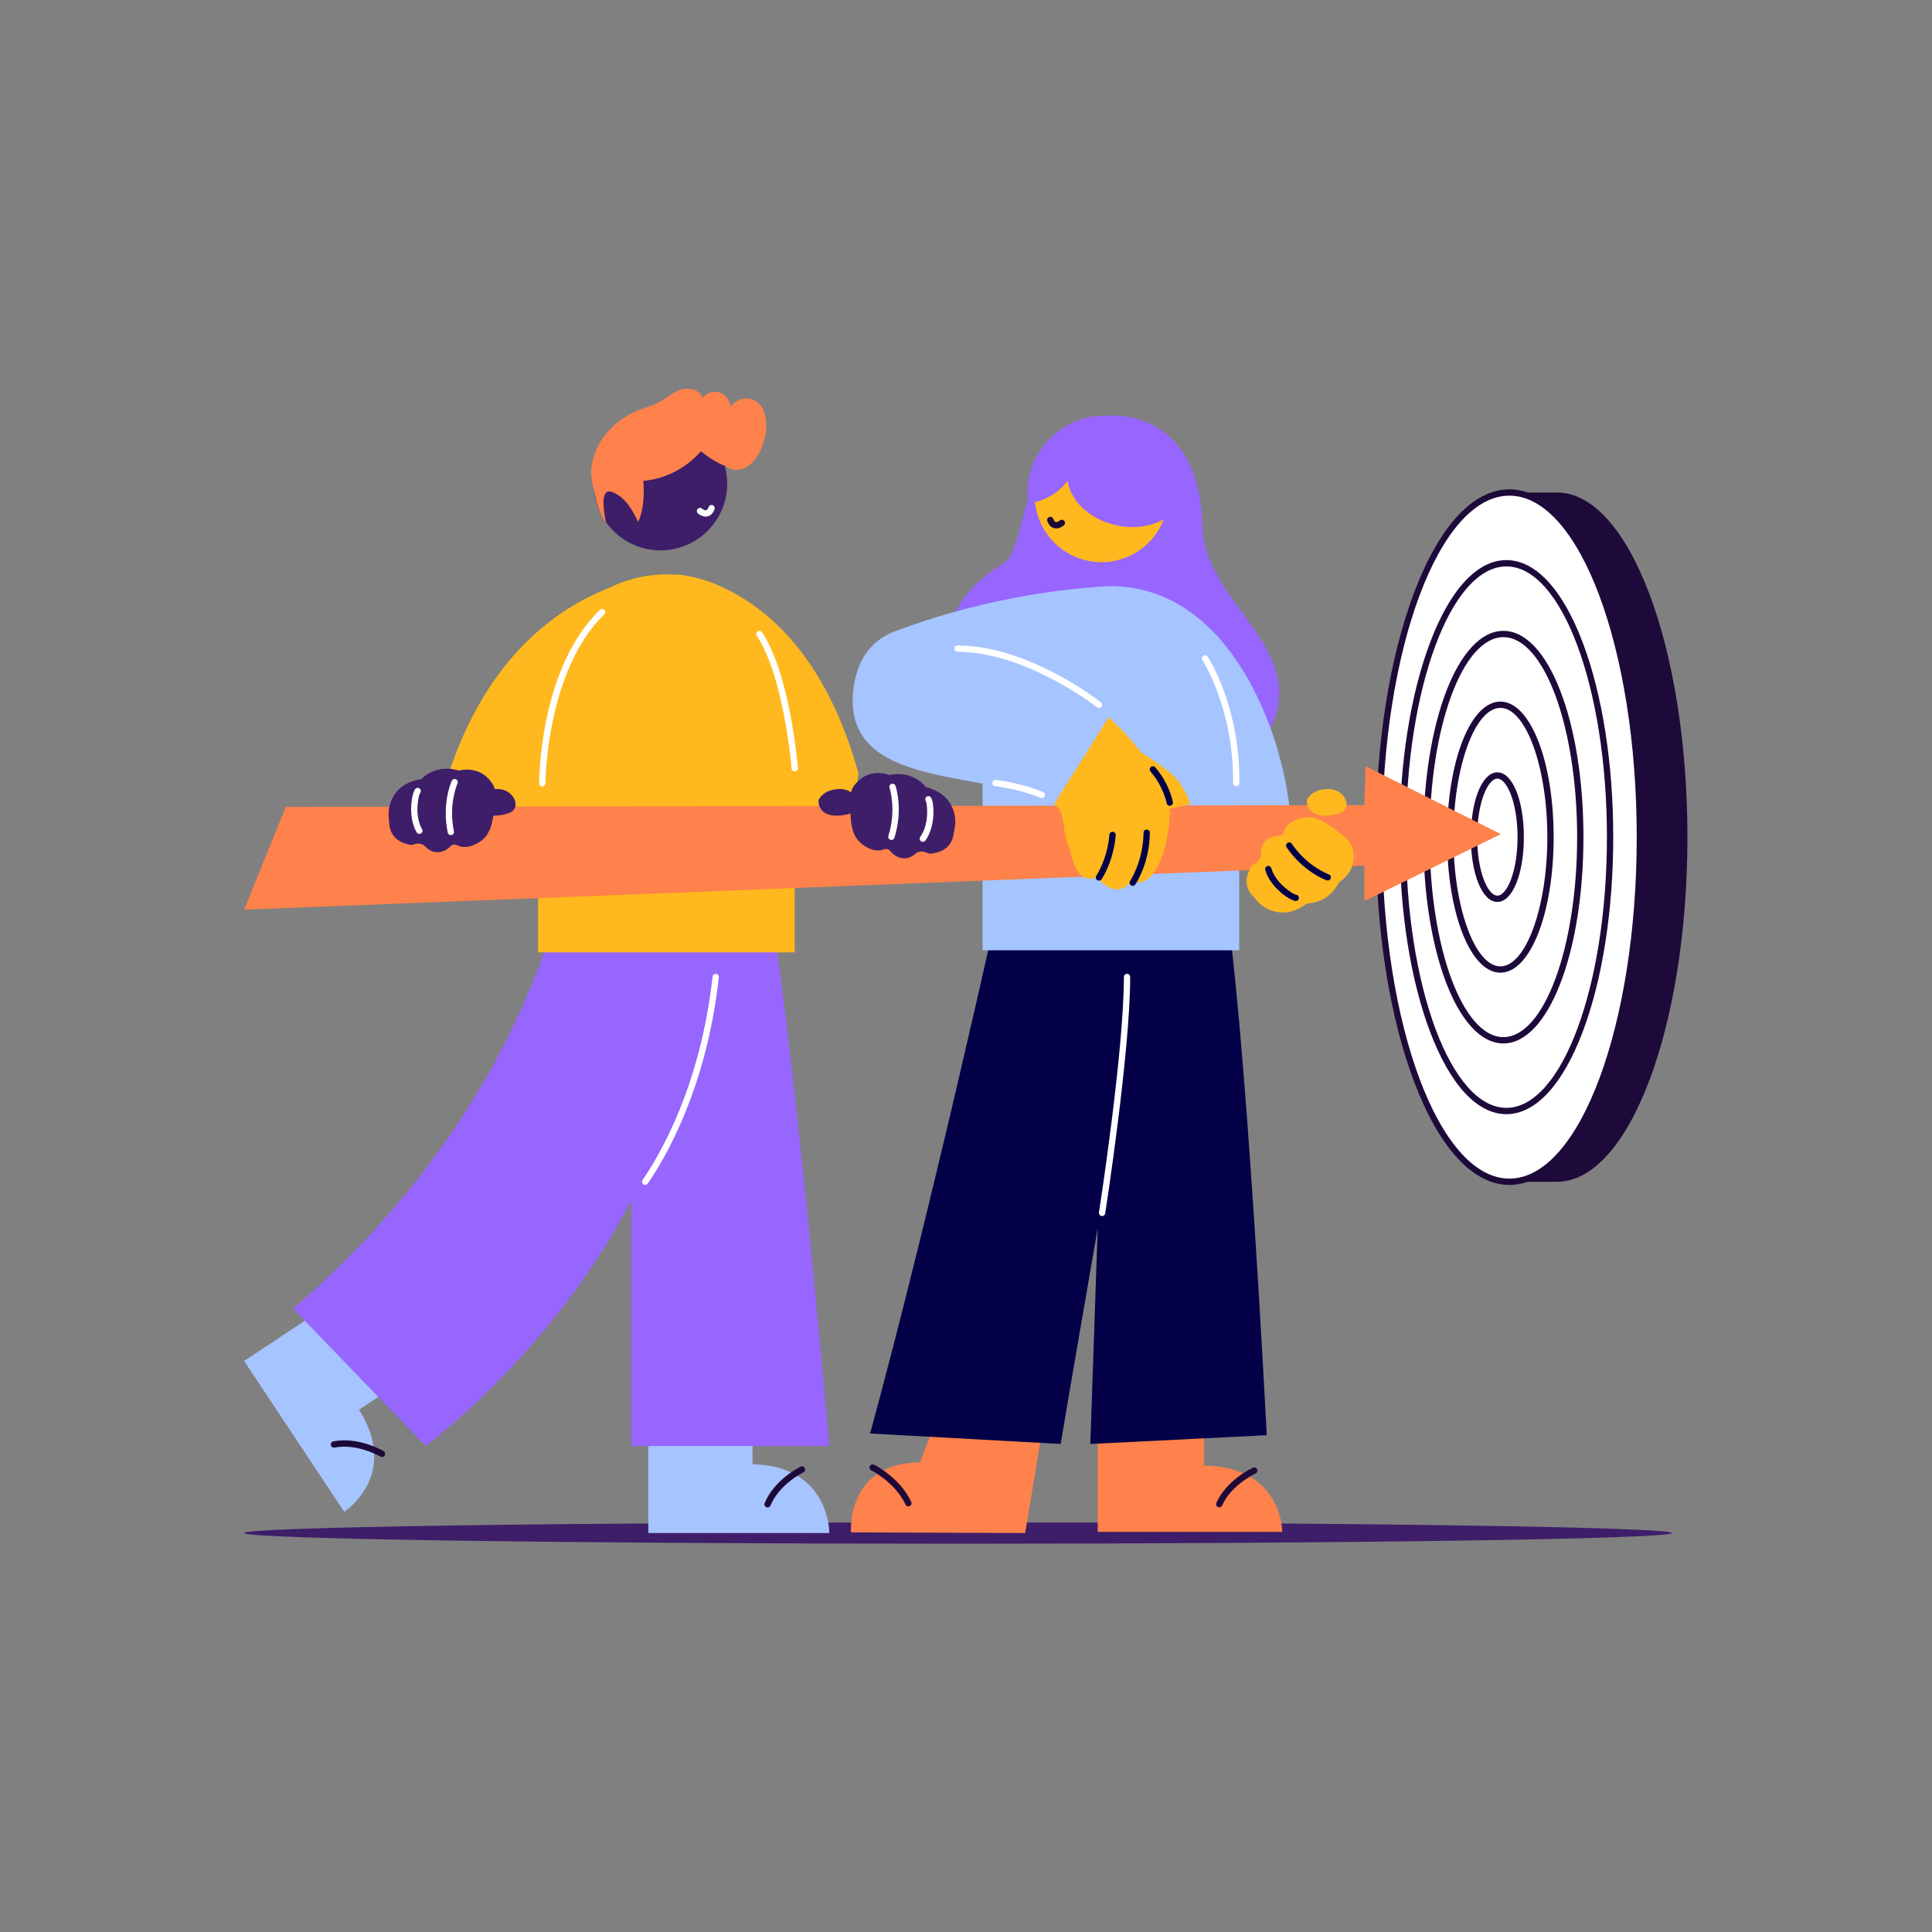 <?xml version="1.0" encoding="UTF-8" standalone="no"?>
<svg
   xmlns:dc="http://purl.org/dc/elements/1.1/"
   xmlns:cc="http://creativecommons.org/ns#"
   xmlns:rdf="http://www.w3.org/1999/02/22-rdf-syntax-ns#"
   xmlns:svg="http://www.w3.org/2000/svg"
   xmlns="http://www.w3.org/2000/svg"
   viewBox="0 0 816 816"
   height="816"
   width="816"
   xml:space="preserve"
   id="svg2"
   version="1.1"><rect x="0" y="0" width="816" height="816" fill="#808080" stroke="none"/><defs
     id="defs6"><clipPath
       id="clipPath18"
       clipPathUnits="userSpaceOnUse"><path
         id="path16"
         d="M 0,612 H 612 V 0 H 0 Z" /></clipPath></defs><g
     transform="matrix(1.333,0,0,-1.333,0,816)"
     id="g10"><g
       id="g12"><g
         clip-path="url(#clipPath18)"
         id="g14"><g
           transform="translate(350.363,480.421)"
           id="g20"><path
             id="path22"
             style="fill:#9666ff;fill-opacity:1;fill-rule:nonzero;stroke:none"
             d="m 0,0 c 0,0 29.711,3.751 30.677,-35.281 0.674,-27.254 43.339,-41.609 13.92,-74.87 -24.605,-27.818 -89.406,-7.331 -94.947,22.831 -4.612,25.106 10.157,35.878 18.033,40.584 C -24.44,-42.03 -27.586,-4.165 0,0" /></g><g
           transform="translate(211.151,430.143)"
           id="g24"><path
             id="path26"
             style="fill:#ffb81e;fill-opacity:1;fill-rule:nonzero;stroke:none"
             d="m 0,0 c 0,0 -48.557,-1.172 -68.917,-62.92 l 2.71,-22.9 18.434,-8.811 53.504,6.627 z" /></g><g
           transform="translate(214.084,430.143)"
           id="g28"><path
             id="path30"
             style="fill:#ffb81e;fill-opacity:1;fill-rule:nonzero;stroke:none"
             d="m 0,0 c 0,0 40.779,-1.172 57.879,-62.92 l -2.276,-22.9 -15.481,-8.811 -44.935,6.627 z" /></g><g
           transform="translate(281.631,411.269)"
           id="g32"><path
             id="path34"
             style="fill:#a6c4ff;fill-opacity:1;fill-rule:nonzero;stroke:none"
             d="m 0,0 c 0,0 28.754,12.495 67.352,15.008 38.598,2.514 56.394,-42.83 59.495,-69.263 L 83.653,-57.805 1.4,-11.646 Z" /></g><g
           transform="translate(529.765,126.413)"
           id="g36"><path
             id="path38"
             style="fill:#3e1e69;fill-opacity:1;fill-rule:nonzero;stroke:none"
             d="M 0,0 C 0,1.87 -101.279,3.386 -226.212,3.386 -351.146,3.386 -452.425,1.87 -452.425,0 c 0,-1.87 101.279,-3.386 226.213,-3.386 C -101.279,-3.386 0,-1.87 0,0" /></g><g
           transform="translate(413.42,353.171)"
           id="g40"><path
             id="path42"
             style="fill:#a6c4ff;fill-opacity:1;fill-rule:nonzero;stroke:none"
             d="m 0,0 c -0.011,0.001 -0.021,0.004 -0.029,0.005 -0.222,0.044 -0.469,0.128 -0.716,0.21 l 0.07,0.078 z" /></g><g
           transform="translate(291.459,148.823)"
           id="g44"><path
             id="path46"
             style="fill:#ff814b;fill-opacity:1;fill-rule:nonzero;stroke:none"
             d="m 0,0 4.519,11.505 34.436,-0.123 -5.576,-33.792 -55.193,0.213 c 0,0 -1.769,21.788 21.814,22.197" /></g><g
           transform="translate(287.81,134.867)"
           id="g48"><path
             id="path50"
             style="fill:#1d0a3a;fill-opacity:1;fill-rule:nonzero;stroke:none"
             d="m 0,0 c -0.377,0 -0.738,0.214 -0.908,0.579 -3.238,6.978 -10.761,10.793 -10.837,10.831 -0.494,0.246 -0.695,0.847 -0.449,1.341 0.247,0.493 0.848,0.698 1.341,0.448 C -10.518,13.032 -2.624,9.027 0.907,1.421 1.139,0.92 0.921,0.325 0.42,0.093 0.284,0.029 0.141,0 0,0" /></g><g
           transform="translate(406.284,126.777)"
           id="g52"><path
             id="path54"
             style="fill:#ff814b;fill-opacity:1;fill-rule:nonzero;stroke:none"
             d="M 0,0 H -58.472 V 31.896 H -24.83 V 21.038 C 0.189,20.563 0,0 0,0" /></g><g
           transform="translate(386.324,134.569)"
           id="g56"><path
             id="path58"
             style="fill:#1d0a3a;fill-opacity:1;fill-rule:nonzero;stroke:none"
             d="m 0,0 c -0.134,0 -0.271,0.027 -0.401,0.085 -0.506,0.223 -0.736,0.812 -0.513,1.317 3.175,7.216 11.256,10.981 11.599,11.137 0.503,0.23 1.094,0.008 1.324,-0.492 0.23,-0.502 0.01,-1.096 -0.491,-1.326 C 11.44,10.686 3.78,7.105 0.916,0.598 0.752,0.223 0.385,0 0,0" /></g><g
           transform="translate(317.082,328.778)"
           id="g60"><path
             id="path62"
             style="fill:#030047;fill-opacity:1;fill-rule:nonzero;stroke:none"
             d="m 0,0 c 0,0 -21.78,-99.077 -41.392,-170.829 l 60.389,-3.316 c 0,0 2.447,14.95 11.733,68.392 l -2.344,-68.392 55.893,2.775 c 0,0 -6.657,132.662 -13.635,173.109 z" /></g><g
           transform="translate(349.198,226.849)"
           id="g64"><path
             id="path66"
             style="fill:#ffffff;fill-opacity:1;fill-rule:nonzero;stroke:none"
             d="m 0,0 c -0.051,0 -0.103,0.004 -0.155,0.012 -0.546,0.085 -0.919,0.596 -0.834,1.142 0.079,0.506 7.892,50.867 7.892,74.584 0,0.553 0.448,1 1,1 0.553,0 1,-0.447 1,-1 C 8.903,51.866 1.066,1.354 0.987,0.846 0.91,0.353 0.484,0 0,0" /></g><g
           transform="translate(369.708,450.98)"
           id="g68"><path
             id="path70"
             style="fill:#ffb81e;fill-opacity:1;fill-rule:nonzero;stroke:none"
             d="m 0,0 c -0.33,-1.641 -0.841,-3.195 -1.511,-4.649 -3.988,-8.714 -13.565,-13.862 -23.373,-11.892 -8.281,1.664 -14.453,7.945 -16.357,15.625 -0.737,2.933 -0.844,6.083 -0.209,9.242 2.296,11.427 13.435,18.831 24.883,16.531 C -5.121,22.559 2.296,11.427 0,0" /></g><g
           transform="translate(334.666,444.722)"
           id="g72"><path
             id="path74"
             style="fill:#1d0a3a;fill-opacity:1;fill-rule:nonzero;stroke:none"
             d="m 0,0 c -0.201,0 -0.409,0.022 -0.62,0.074 -0.976,0.237 -1.713,0.994 -2.192,2.251 -0.196,0.516 0.063,1.093 0.58,1.29 0.511,0.197 1.092,-0.062 1.29,-0.578 C -0.813,2.698 -0.539,2.115 -0.151,2.018 0.265,1.916 0.886,2.301 1.12,2.506 1.535,2.867 2.166,2.829 2.53,2.417 2.894,2.005 2.86,1.379 2.45,1.012 2.319,0.895 1.278,0 0,0" /></g><g
           transform="translate(325.637,453.672)"
           id="g76"><path
             id="path78"
             style="fill:#9666ff;fill-opacity:1;fill-rule:nonzero;stroke:none"
             d="M 0,0 C 0.174,-1.874 8.511,0.296 12.611,6.146 14.759,-6.657 34.364,-13.346 45.399,-4.509 47.955,-2.463 48.132,2.398 47.796,6.006 46.581,19.055 34.044,28.193 21.147,26.571 8.252,24.949 -1.215,13.05 0,0" /></g><g
           transform="translate(392.646,311.058)"
           id="g80"><path
             id="path82"
             style="fill:#a6c4ff;fill-opacity:1;fill-rule:nonzero;stroke:none"
             d="m 0,0 h -81.314 v 74.685 c 0,22.455 18.203,40.658 40.657,40.658 C -18.202,115.343 0,97.14 0,74.685 Z" /></g><g
           transform="translate(493.319,456.101)"
           id="g84"><path
             id="path86"
             style="fill:#1d0a3a;fill-opacity:1;fill-rule:nonzero;stroke:none"
             d="m 0,0 h -15.066 v -7.48 c -15.382,-15.907 -26.276,-55.45 -26.276,-101.715 0,-46.264 10.894,-85.807 26.276,-101.714 v -7.48 H 0 c 22.832,0 41.341,48.888 41.341,109.194 C 41.341,-48.888 22.832,0 0,0" /></g><g
           transform="translate(519.595,346.906)"
           id="g88"><path
             id="path90"
             style="fill:#ffffff;fill-opacity:1;fill-rule:nonzero;stroke:none"
             d="m 0,0 c 0,-60.307 -18.51,-109.194 -41.342,-109.194 -22.832,0 -41.341,48.887 -41.341,109.194 0,60.307 18.509,109.195 41.341,109.195 C -18.51,109.195 0,60.307 0,0" /></g><g
           transform="translate(478.253,455.101)"
           id="g92"><path
             id="path94"
             style="fill:#1d0a3a;fill-opacity:1;fill-rule:nonzero;stroke:none"
             d="m 0,0 c -22.244,0 -40.341,-48.536 -40.341,-108.195 0,-59.658 18.097,-108.194 40.341,-108.194 22.244,0 40.342,48.536 40.342,108.194 C 40.342,-48.536 22.244,0 0,0 m 0,-218.389 c -11.488,0 -22.202,11.588 -30.168,32.628 -7.85,20.734 -12.173,48.281 -12.173,77.566 0,29.285 4.323,56.832 12.173,77.567 C -22.202,-9.588 -11.488,2 0,2 11.488,2 22.202,-9.588 30.168,-30.628 c 7.851,-20.735 12.174,-48.282 12.174,-77.567 0,-29.284 -4.323,-56.832 -12.174,-77.566 -7.966,-21.04 -18.68,-32.628 -30.168,-32.628" /></g><g
           transform="translate(477.3,432.685)"
           id="g96"><path
             id="path98"
             style="fill:#1d0a3a;fill-opacity:1;fill-rule:nonzero;stroke:none"
             d="m 0,0 c -17.564,0 -31.854,-38.48 -31.854,-85.779 0,-47.298 14.29,-85.778 31.854,-85.778 17.564,0 31.854,38.48 31.854,85.778 C 31.854,-38.48 17.564,0 0,0 m 0,-173.557 c -9.222,0 -17.804,9.256 -24.167,26.062 -6.247,16.5 -9.687,38.418 -9.687,61.716 0,23.298 3.44,45.216 9.687,61.716 C -17.804,-7.256 -9.222,2 0,2 c 9.221,0 17.804,-9.256 24.167,-26.063 6.247,-16.5 9.687,-38.418 9.687,-61.716 0,-23.297 -3.44,-45.215 -9.687,-61.716 C 17.804,-164.301 9.221,-173.557 0,-173.557" /></g><g
           transform="translate(476.346,410.269)"
           id="g100"><path
             id="path102"
             style="fill:#1d0a3a;fill-opacity:1;fill-rule:nonzero;stroke:none"
             d="m 0,0 c -12.886,0 -23.368,-28.425 -23.368,-63.363 0,-34.939 10.482,-63.364 23.368,-63.364 12.886,0 23.368,28.425 23.368,63.364 C 23.368,-28.425 12.886,0 0,0 m 0,-128.727 c -14.226,0 -25.368,28.711 -25.368,65.364 C -25.368,-26.711 -14.226,2 0,2 14.226,2 25.368,-26.711 25.368,-63.363 25.368,-100.016 14.226,-128.727 0,-128.727" /></g><g
           transform="translate(475.392,387.853)"
           id="g104"><path
             id="path106"
             style="fill:#1d0a3a;fill-opacity:1;fill-rule:nonzero;stroke:none"
             d="m 0,0 c -8.066,0 -14.881,-18.751 -14.881,-40.947 0,-22.196 6.815,-40.948 14.881,-40.948 8.066,0 14.882,18.752 14.882,40.948 C 14.882,-18.751 8.066,0 0,0 m 0,-83.895 c -9.466,0 -16.881,18.865 -16.881,42.948 C -16.881,-16.865 -9.466,2 0,2 9.467,2 16.882,-16.865 16.882,-40.947 16.882,-65.03 9.467,-83.895 0,-83.895" /></g><g
           transform="translate(474.438,365.438)"
           id="g108"><path
             id="path110"
             style="fill:#1d0a3a;fill-opacity:1;fill-rule:nonzero;stroke:none"
             d="m 0,0 c -3.025,0 -6.396,-7.611 -6.396,-18.532 0,-10.921 3.371,-18.531 6.396,-18.531 3.024,0 6.395,7.61 6.395,18.531 C 6.395,-7.611 3.024,0 0,0 m 0,-39.063 c -4.786,0 -8.396,8.826 -8.396,20.531 C -8.396,-6.827 -4.786,2 0,2 4.786,2 8.395,-6.827 8.395,-18.532 8.395,-30.237 4.786,-39.063 0,-39.063" /></g><g
           transform="translate(113.75,165.476)"
           id="g112"><path
             id="path114"
             style="fill:#a6c4ff;fill-opacity:1;fill-rule:nonzero;stroke:none"
             d="m 0,0 9.369,6.223 -18.258,27.491 -9.35,-6.21 -4.058,-2.695 -14.113,-9.372 31.733,-47.781 c 0,0 17.849,11.627 4.677,32.344" /></g><g
           transform="translate(121.022,150.504)"
           id="g116"><path
             id="path118"
             style="fill:#1d0a3a;fill-opacity:1;fill-rule:nonzero;stroke:none"
             d="m 0,0 c -0.173,0 -0.348,0.045 -0.507,0.139 -0.073,0.043 -7.318,4.245 -14.499,2.857 -0.547,-0.107 -1.067,0.249 -1.172,0.791 -0.105,0.542 0.249,1.067 0.791,1.172 C -7.446,6.501 0.189,2.051 0.511,1.86 0.986,1.579 1.143,0.967 0.862,0.491 0.676,0.176 0.342,0 0,0" /></g><g
           transform="translate(262.78,126.413)"
           id="g120"><path
             id="path122"
             style="fill:#a6c4ff;fill-opacity:1;fill-rule:nonzero;stroke:none"
             d="m 0,0 h -57.357 v 33.044 h 33 V 21.796 C 0.186,21.304 0,0 0,0" /></g><g
           transform="translate(243.2,134.522)"
           id="g124"><path
             id="path126"
             style="fill:#1d0a3a;fill-opacity:1;fill-rule:nonzero;stroke:none"
             d="m 0,0 c -0.128,0 -0.258,0.024 -0.384,0.077 -0.51,0.212 -0.751,0.798 -0.538,1.308 3.11,7.465 11.041,11.366 11.377,11.528 0.497,0.238 1.094,0.032 1.335,-0.465 0.24,-0.497 0.033,-1.094 -0.464,-1.336 C 11.25,11.076 3.737,7.367 0.923,0.615 0.764,0.231 0.392,0 0,0" /></g><g
           transform="translate(179.165,335.512)"
           id="g128"><path
             id="path130"
             style="fill:#9666ff;fill-opacity:1;fill-rule:nonzero;stroke:none"
             d="m 0,0 c 0,0 -10.402,-72.841 -86.29,-137.998 l 41.993,-43.532 c 0,0 40.583,30.003 65.149,77.864 v -77.864 h 62.765 c 0,0 -12.084,139.735 -20.437,180.436 z" /></g><g
           transform="translate(204.43,236.711)"
           id="g132"><path
             id="path134"
             style="fill:#ffffff;fill-opacity:1;fill-rule:nonzero;stroke:none"
             d="m 0,0 c -0.196,0 -0.394,0.058 -0.567,0.177 -0.454,0.313 -0.569,0.936 -0.255,1.39 5.391,7.817 18.344,29.741 22.163,64.418 0.061,0.549 0.555,0.945 1.104,0.885 0.549,-0.06 0.945,-0.555 0.885,-1.103 C 19.46,30.636 6.302,8.373 0.824,0.433 0.63,0.151 0.318,0 0,0" /></g><g
           transform="translate(188.546,454.723)"
           id="g136"><path
             id="path138"
             style="fill:#3e1e69;fill-opacity:1;fill-rule:nonzero;stroke:none"
             d="m 0,0 c 0.33,-1.641 0.84,-3.195 1.511,-4.65 3.988,-8.713 13.565,-13.861 23.373,-11.892 8.281,1.665 14.453,7.946 16.357,15.626 0.736,2.933 0.843,6.083 0.209,9.242 C 39.154,19.753 28.015,27.157 16.567,24.857 5.122,22.559 -2.296,11.427 0,0" /></g><g
           transform="translate(223.587,448.465)"
           id="g140"><path
             id="path142"
             style="fill:#ffffff;fill-opacity:1;fill-rule:nonzero;stroke:none"
             d="M 0,0 C -1.278,0 -2.319,0.895 -2.449,1.011 -2.861,1.38 -2.896,2.012 -2.527,2.423 -2.16,2.833 -1.53,2.869 -1.119,2.505 -0.884,2.3 -0.266,1.908 0.152,2.018 0.54,2.114 0.814,2.698 0.943,3.037 1.14,3.553 1.717,3.811 2.233,3.615 2.75,3.418 3.008,2.841 2.812,2.325 2.333,1.068 1.596,0.31 0.621,0.073 0.41,0.022 0.202,0 0,0" /></g><g
           transform="translate(251.809,310.397)"
           id="g144"><path
             id="path146"
             style="fill:#ffb81e;fill-opacity:1;fill-rule:nonzero;stroke:none"
             d="m 0,0 h -81.315 v 79.088 c 0,22.455 18.203,40.658 40.657,40.658 C -18.203,119.746 0,101.543 0,79.088 Z" /></g><g
           transform="translate(90.533,356.48)"
           id="g148"><path
             id="path150"
             style="fill:#ff814b;fill-opacity:1;fill-rule:nonzero;stroke:none"
             d="m 0,0 -13.193,-32.556 354.957,13.969 V -29.854 L 384.997,-8.62 342.122,12.938 341.764,0.576 Z" /></g><g
           transform="translate(377.034,357.341)"
           id="g152"><path
             id="path154"
             style="fill:#ffb81e;fill-opacity:1;fill-rule:nonzero;stroke:none"
             d="m 0,0 -5.916,-1.392 c -0.164,0.055 -0.327,0.008 -0.436,-0.101 -0.085,-0.085 -0.132,-0.21 -0.109,-0.349 0.265,-1.734 -0.295,-5.606 -0.389,-6.329 -0.559,-4.579 -2.394,-11.74 -5.939,-15.037 -1.065,-0.987 -2.317,-1.664 -3.81,-1.578 -0.117,0.008 -1.765,0.42 -1.765,0.459 -5.745,-6.648 -11.04,1.306 -11.04,1.306 0,0 -6.267,-3.965 -8.529,8.374 -0.855,1.749 -1.469,3.661 -1.757,5.667 -0.217,1.478 -0.607,4.94 -1.251,6.542 -1.074,2.651 -3.173,2.78 -5.972,4.405 6.352,9.112 12.627,18.302 18.885,27.507 4.898,-4.105 9.182,-8.497 12.502,-13.007 C -5.17,9.843 -3.514,7.954 -0.917,2.752 -0.342,1.594 -0.062,0.692 0,0" /></g><g
           transform="translate(270.406,393.907)"
           id="g156"><path
             id="path158"
             style="fill:#a6c4ff;fill-opacity:1;fill-rule:nonzero;stroke:none"
             d="m 0,0 c -4.125,-33.213 45.046,-25.196 63.373,-36.816 6.302,9.887 12.531,19.855 18.74,29.844 C 53.724,19.039 4.272,34.39 0,0" /></g><g
           transform="translate(358.91,331.487)"
           id="g160"><path
             id="path162"
             style="fill:#030047;fill-opacity:1;fill-rule:nonzero;stroke:none"
             d="M 0,0 C -0.194,0 -0.391,0.056 -0.563,0.174 -1.02,0.485 -1.137,1.107 -0.826,1.563 -0.784,1.624 3.317,7.752 3.427,16.822 3.434,17.374 3.858,17.849 4.438,17.81 4.991,17.803 5.434,17.35 5.427,16.797 5.31,7.093 1.008,0.702 0.825,0.435 0.632,0.152 0.318,0 0,0" /></g><g
           transform="translate(348.207,333.125)"
           id="g164"><path
             id="path166"
             style="fill:#030047;fill-opacity:1;fill-rule:nonzero;stroke:none"
             d="m 0,0 c -0.194,0 -0.391,0.056 -0.563,0.174 -0.457,0.311 -0.574,0.933 -0.263,1.389 0.035,0.051 3.476,5.187 4.142,12.996 0.046,0.55 0.515,0.96 1.081,0.911 0.55,-0.047 0.958,-0.531 0.912,-1.081 C 4.597,6.028 0.979,0.659 0.825,0.435 0.632,0.152 0.318,0 0,0" /></g><g
           transform="translate(370.643,356.844)"
           id="g168"><path
             id="path170"
             style="fill:#030047;fill-opacity:1;fill-rule:nonzero;stroke:none"
             d="m 0,0 c -0.473,0 -0.893,0.336 -0.982,0.817 -0.01,0.054 -1.039,5.365 -5.128,10.037 -0.365,0.415 -0.323,1.047 0.093,1.411 0.413,0.363 1.046,0.321 1.411,-0.094 C -0.139,7.068 0.94,1.418 0.984,1.18 1.084,0.638 0.726,0.118 0.183,0.017 0.121,0.005 0.061,0 0,0" /></g><g
           transform="translate(424.286,332.616)"
           id="g172"><path
             id="path174"
             style="fill:#ffb81e;fill-opacity:1;fill-rule:nonzero;stroke:none"
             d="m 0,0 c -3.538,-7.028 -10.186,-6.697 -10.186,-6.697 -1.249,-0.983 -2.525,-1.68 -3.76,-2.169 -4.218,-1.67 -9.055,-0.417 -12.058,2.983 l -1.678,1.902 c -1.712,1.94 -2.125,4.71 -1.059,7.068 0.756,1.673 1.115,2.439 1.875,2.773 1.304,0.573 2.222,1.772 2.137,3.193 -0.079,1.281 0.277,2.591 1.067,3.604 1.028,1.317 2.719,2.043 4.381,2.009 0.864,-0.018 1.67,0.559 1.885,1.396 0.346,1.344 1.559,2.59 2.855,3.279 1.031,0.549 2.112,0.913 3.224,1.124 3.363,0.639 6.157,-0.986 8.948,-2.968 l 1.345,-0.956 C 1.205,14.957 3.592,13.383 4.285,10.738 6.183,3.494 0,0 0,0" /></g><g
           transform="translate(410.391,328.658)"
           id="g176"><path
             id="path178"
             style="fill:#030047;fill-opacity:1;fill-rule:nonzero;stroke:none"
             d="M 0,0 C 0,0 -0.001,0 -0.002,0 -0.001,0 0,0 0,0 m 0.203,-1.981 c -1.749,0 -8.146,4.318 -9.702,9.83 -0.149,0.531 0.16,1.084 0.691,1.234 0.528,0.147 1.083,-0.158 1.235,-0.691 1.332,-4.721 6.669,-8.096 7.745,-8.377 h 0.001 c 0.476,0 0.898,-0.342 0.983,-0.827 C 1.253,-1.356 0.89,-1.875 0.346,-1.97 0.302,-1.978 0.254,-1.981 0.203,-1.981" /></g><g
           transform="translate(420.692,333.164)"
           id="g180"><path
             id="path182"
             style="fill:#030047;fill-opacity:1;fill-rule:nonzero;stroke:none"
             d="m 0,0 c -0.109,0 -0.222,0.019 -0.331,0.057 -0.299,0.105 -7.382,2.658 -12.708,10.454 -0.313,0.455 -0.195,1.078 0.261,1.389 0.457,0.31 1.079,0.195 1.389,-0.261 C -6.428,4.379 0.264,1.968 0.331,1.944 0.853,1.761 1.126,1.19 0.943,0.669 0.799,0.258 0.413,0 0,0" /></g><g
           transform="translate(391.692,363.053)"
           id="g184"><path
             id="path186"
             style="fill:#ffffff;fill-opacity:1;fill-rule:nonzero;stroke:none"
             d="M 0,0 H -0.011 C -0.563,0.006 -1.006,0.459 -1,1.011 c 0.259,23.451 -9.602,38.767 -9.701,38.919 -0.303,0.462 -0.174,1.082 0.288,1.384 0.461,0.303 1.081,0.174 1.384,-0.288 C -8.608,40.385 1.265,25.044 1,0.989 0.994,0.44 0.547,0 0,0" /></g><g
           transform="translate(348.206,387.853)"
           id="g188"><path
             id="path190"
             style="fill:#ffffff;fill-opacity:1;fill-rule:nonzero;stroke:none"
             d="m 0,0 c -0.216,0 -0.433,0.07 -0.616,0.213 -0.224,0.176 -22.668,17.572 -44.189,17.572 -0.552,0 -1,0.448 -1,1 0,0.552 0.448,1 1,1 22.22,0 44.486,-17.263 45.423,-17.998 C 1.053,1.446 1.129,0.817 0.788,0.383 0.591,0.131 0.297,0 0,0" /></g><g
           transform="translate(330.121,359.261)"
           id="g192"><path
             id="path194"
             style="fill:#ffffff;fill-opacity:1;fill-rule:nonzero;stroke:none"
             d="m 0,0 c -0.129,0 -0.26,0.025 -0.387,0.078 -6.661,2.791 -14.34,3.712 -14.417,3.721 -0.548,0.064 -0.941,0.56 -0.877,1.109 0.065,0.548 0.561,0.946 1.109,0.877 C -14.247,5.748 -6.542,4.826 0.387,1.923 0.896,1.709 1.136,1.124 0.922,0.614 0.762,0.231 0.391,0 0,0" /></g><g
           transform="translate(414.041,358.61)"
           id="g196"><path
             id="path198"
             style="fill:#ffb81e;fill-opacity:1;fill-rule:nonzero;stroke:none"
             d="m 0,0 c 0,0 1.256,3.425 6.695,3.548 5.44,0.123 8.1,-6.163 3.766,-7.634 C 6.126,-5.558 0,-5.482 0,0" /></g><g
           transform="translate(259.342,358.61)"
           id="g200"><path
             id="path202"
             style="fill:#3e1e69;fill-opacity:1;fill-rule:nonzero;stroke:none"
             d="m 0,0 c 0,0 1.255,3.425 6.695,3.548 5.439,0.123 8.1,-6.163 3.765,-7.634 C 6.126,-5.558 0,-5.482 0,0" /></g><g
           transform="translate(150.755,358.61)"
           id="g204"><path
             id="path206"
             style="fill:#3e1e69;fill-opacity:1;fill-rule:nonzero;stroke:none"
             d="m 0,0 c 0,0 1.255,3.425 6.694,3.548 5.44,0.123 8.101,-6.163 3.766,-7.634 C 6.125,-5.558 0,-5.482 0,0" /></g><g
           transform="translate(281.79,366.617)"
           id="g208"><path
             id="path210"
             style="fill:#3e1e69;fill-opacity:1;fill-rule:nonzero;stroke:none"
             d="m 0,0 c 7.71,1.571 11.564,-3.854 11.564,-3.854 1.544,-0.373 2.882,-0.944 4.031,-1.612 3.923,-2.279 5.932,-6.853 5.12,-11.317 l -0.455,-2.495 c -0.465,-2.546 -2.384,-4.584 -4.895,-5.206 -1.783,-0.443 -2.607,-0.634 -3.339,-0.245 -1.257,0.67 -2.768,0.65 -3.831,-0.297 -0.958,-0.854 -2.206,-1.386 -3.491,-1.392 -1.671,-0.008 -3.287,0.871 -4.289,2.197 -0.521,0.69 -1.473,0.965 -2.264,0.617 -1.27,-0.56 -2.999,-0.379 -4.342,0.212 -1.069,0.471 -2.025,1.095 -2.878,1.837 -2.584,2.246 -3.037,5.447 -3.207,8.866 l -0.082,1.647 c -0.136,2.731 -0.377,5.58 1.272,7.762 C -6.571,2.694 0,0 0,0" /></g><g
           transform="translate(293.499,358.153)"
           id="g212"><path
             id="path214"
             style="fill:#ffffff;fill-opacity:1;fill-rule:nonzero;stroke:none"
             d="m 0,0 0.001,-0.001 z m -1.096,-12.73 c -0.204,0 -0.409,0.062 -0.587,0.19 -0.447,0.325 -0.546,0.951 -0.221,1.397 2.883,3.968 2.23,10.249 1.786,11.269 -0.296,0.374 -0.289,0.917 0.039,1.285 0.369,0.412 1,0.447 1.412,0.08 1.144,-1.021 1.847,-9.039 -1.619,-13.809 -0.196,-0.269 -0.501,-0.412 -0.81,-0.412" /></g><g
           transform="translate(282.445,346.008)"
           id="g216"><path
             id="path218"
             style="fill:#ffffff;fill-opacity:1;fill-rule:nonzero;stroke:none"
             d="m 0,0 c -0.099,0 -0.2,0.015 -0.3,0.046 -0.527,0.165 -0.82,0.727 -0.655,1.254 2.621,8.354 0.384,15.138 0.361,15.206 -0.177,0.522 0.102,1.091 0.624,1.268 0.52,0.178 1.09,-0.099 1.269,-0.621 C 1.401,16.853 3.78,9.71 0.954,0.701 0.82,0.274 0.425,0 0,0" /></g><g
           transform="translate(145.416,367.995)"
           id="g220"><path
             id="path222"
             style="fill:#3e1e69;fill-opacity:1;fill-rule:nonzero;stroke:none"
             d="m 0,0 c -7.519,2.318 -11.886,-2.704 -11.886,-2.704 -1.573,-0.219 -2.961,-0.656 -4.17,-1.208 -4.126,-1.884 -6.574,-6.24 -6.203,-10.762 l 0.209,-2.527 c 0.213,-2.579 1.923,-4.796 4.362,-5.661 1.73,-0.615 2.531,-0.887 3.298,-0.57 1.317,0.543 2.819,0.375 3.784,-0.672 0.869,-0.943 2.06,-1.595 3.338,-1.727 1.662,-0.171 3.356,0.545 4.484,1.768 0.586,0.635 1.56,0.815 2.313,0.391 1.209,-0.682 2.947,-0.671 4.342,-0.214 1.11,0.364 2.122,0.891 3.044,1.547 2.791,1.983 3.556,5.122 4.06,8.508 l 0.242,1.632 c 0.403,2.705 0.922,5.516 -0.505,7.849 C 6.803,2.038 0,0 0,0" /></g><g
           transform="translate(132.934,360.718)"
           id="g224"><path
             id="path226"
             style="fill:#ffffff;fill-opacity:1;fill-rule:nonzero;stroke:none"
             d="M 0,0 C 0,0 -0.001,-0.001 -0.002,-0.001 -0.001,-0.001 0,0 0,0 m -0.059,-12.782 c -0.343,0 -0.677,0.177 -0.863,0.494 C -3.904,-7.201 -2.419,0.71 -1.182,1.614 -0.735,1.94 -0.109,1.842 0.216,1.396 0.506,0.998 0.46,0.457 0.13,0.114 c -0.543,-0.972 -1.807,-7.159 0.673,-11.39 0.28,-0.476 0.119,-1.089 -0.357,-1.369 -0.159,-0.093 -0.333,-0.137 -0.505,-0.137" /></g><g
           transform="translate(142.843,347.544)"
           id="g228"><path
             id="path230"
             style="fill:#ffffff;fill-opacity:1;fill-rule:nonzero;stroke:none"
             d="m 0,0 c -0.463,0 -0.879,0.324 -0.978,0.795 -1.93,9.243 1.136,16.119 1.268,16.407 0.228,0.501 0.818,0.722 1.323,0.494 C 2.115,17.468 2.337,16.875 2.11,16.373 2.08,16.308 -0.81,9.776 0.98,1.205 1.093,0.664 0.746,0.134 0.206,0.021 0.136,0.007 0.068,0 0,0" /></g><g
           transform="translate(251.808,367.729)"
           id="g232"><path
             id="path234"
             style="fill:#ffffff;fill-opacity:1;fill-rule:nonzero;stroke:none"
             d="m 0,0 c -0.516,0 -0.954,0.396 -0.996,0.919 -0.023,0.291 -2.445,29.185 -11.026,42.067 -0.307,0.46 -0.183,1.08 0.277,1.387 0.459,0.306 1.08,0.182 1.387,-0.278 C -1.488,30.78 0.9,2.287 0.998,1.081 1.042,0.53 0.632,0.048 0.082,0.003 0.054,0.001 0.027,0 0,0" /></g><g
           transform="translate(171.819,362.96)"
           id="g236"><path
             id="path238"
             style="fill:#ffffff;fill-opacity:1;fill-rule:nonzero;stroke:none"
             d="M 0,0 H -0.002 C -0.554,0.001 -1.001,0.449 -1,1.001 c 0.002,1.49 0.275,36.681 19.279,54.967 0.398,0.383 1.031,0.37 1.414,-0.027 0.383,-0.398 0.371,-1.031 -0.027,-1.414 C 1.28,36.835 1,1.354 1,0.998 0.999,0.447 0.551,0 0,0" /></g><g
           transform="translate(187.322,463.469)"
           id="g240"><path
             id="path242"
             style="fill:#ff814b;fill-opacity:1;fill-rule:nonzero;stroke:none"
             d="m 0,0 c 1.073,10.018 8.753,16.953 17.391,19.572 2.574,0.781 5.018,1.963 7.197,3.609 0.868,0.656 1.774,1.242 2.761,1.681 2.822,1.256 6.742,0.74 8.041,-2.192 1.249,1.586 3.43,2.27 5.294,1.663 1.865,-0.608 3.302,-2.473 3.49,-4.527 1.869,2.885 6.198,3.506 8.726,1.252 2.274,-2.027 2.79,-5.537 2.516,-8.669 -0.455,-5.192 -4.025,-13.162 -10.093,-12.525 -1.001,0.105 -1.852,0.528 -2.627,1.102 -2.126,0.76 -4.782,2.18 -7.948,4.765 0,0 -6.321,-8.327 -18.23,-9.411 0,0 0.849,-8.203 -1.7,-13.037 0,0 -3.076,8.071 -8.51,9.597 C 3.1,-6.221 3.686,-12.162 4.704,-17.174 3.59,-15.416 2.682,-13.502 2.03,-11.473 1.686,-10.442 1.437,-9.389 1.239,-8.313 0.792,-5.942 -0.271,-2.517 0,0" /></g></g></g></g></svg>